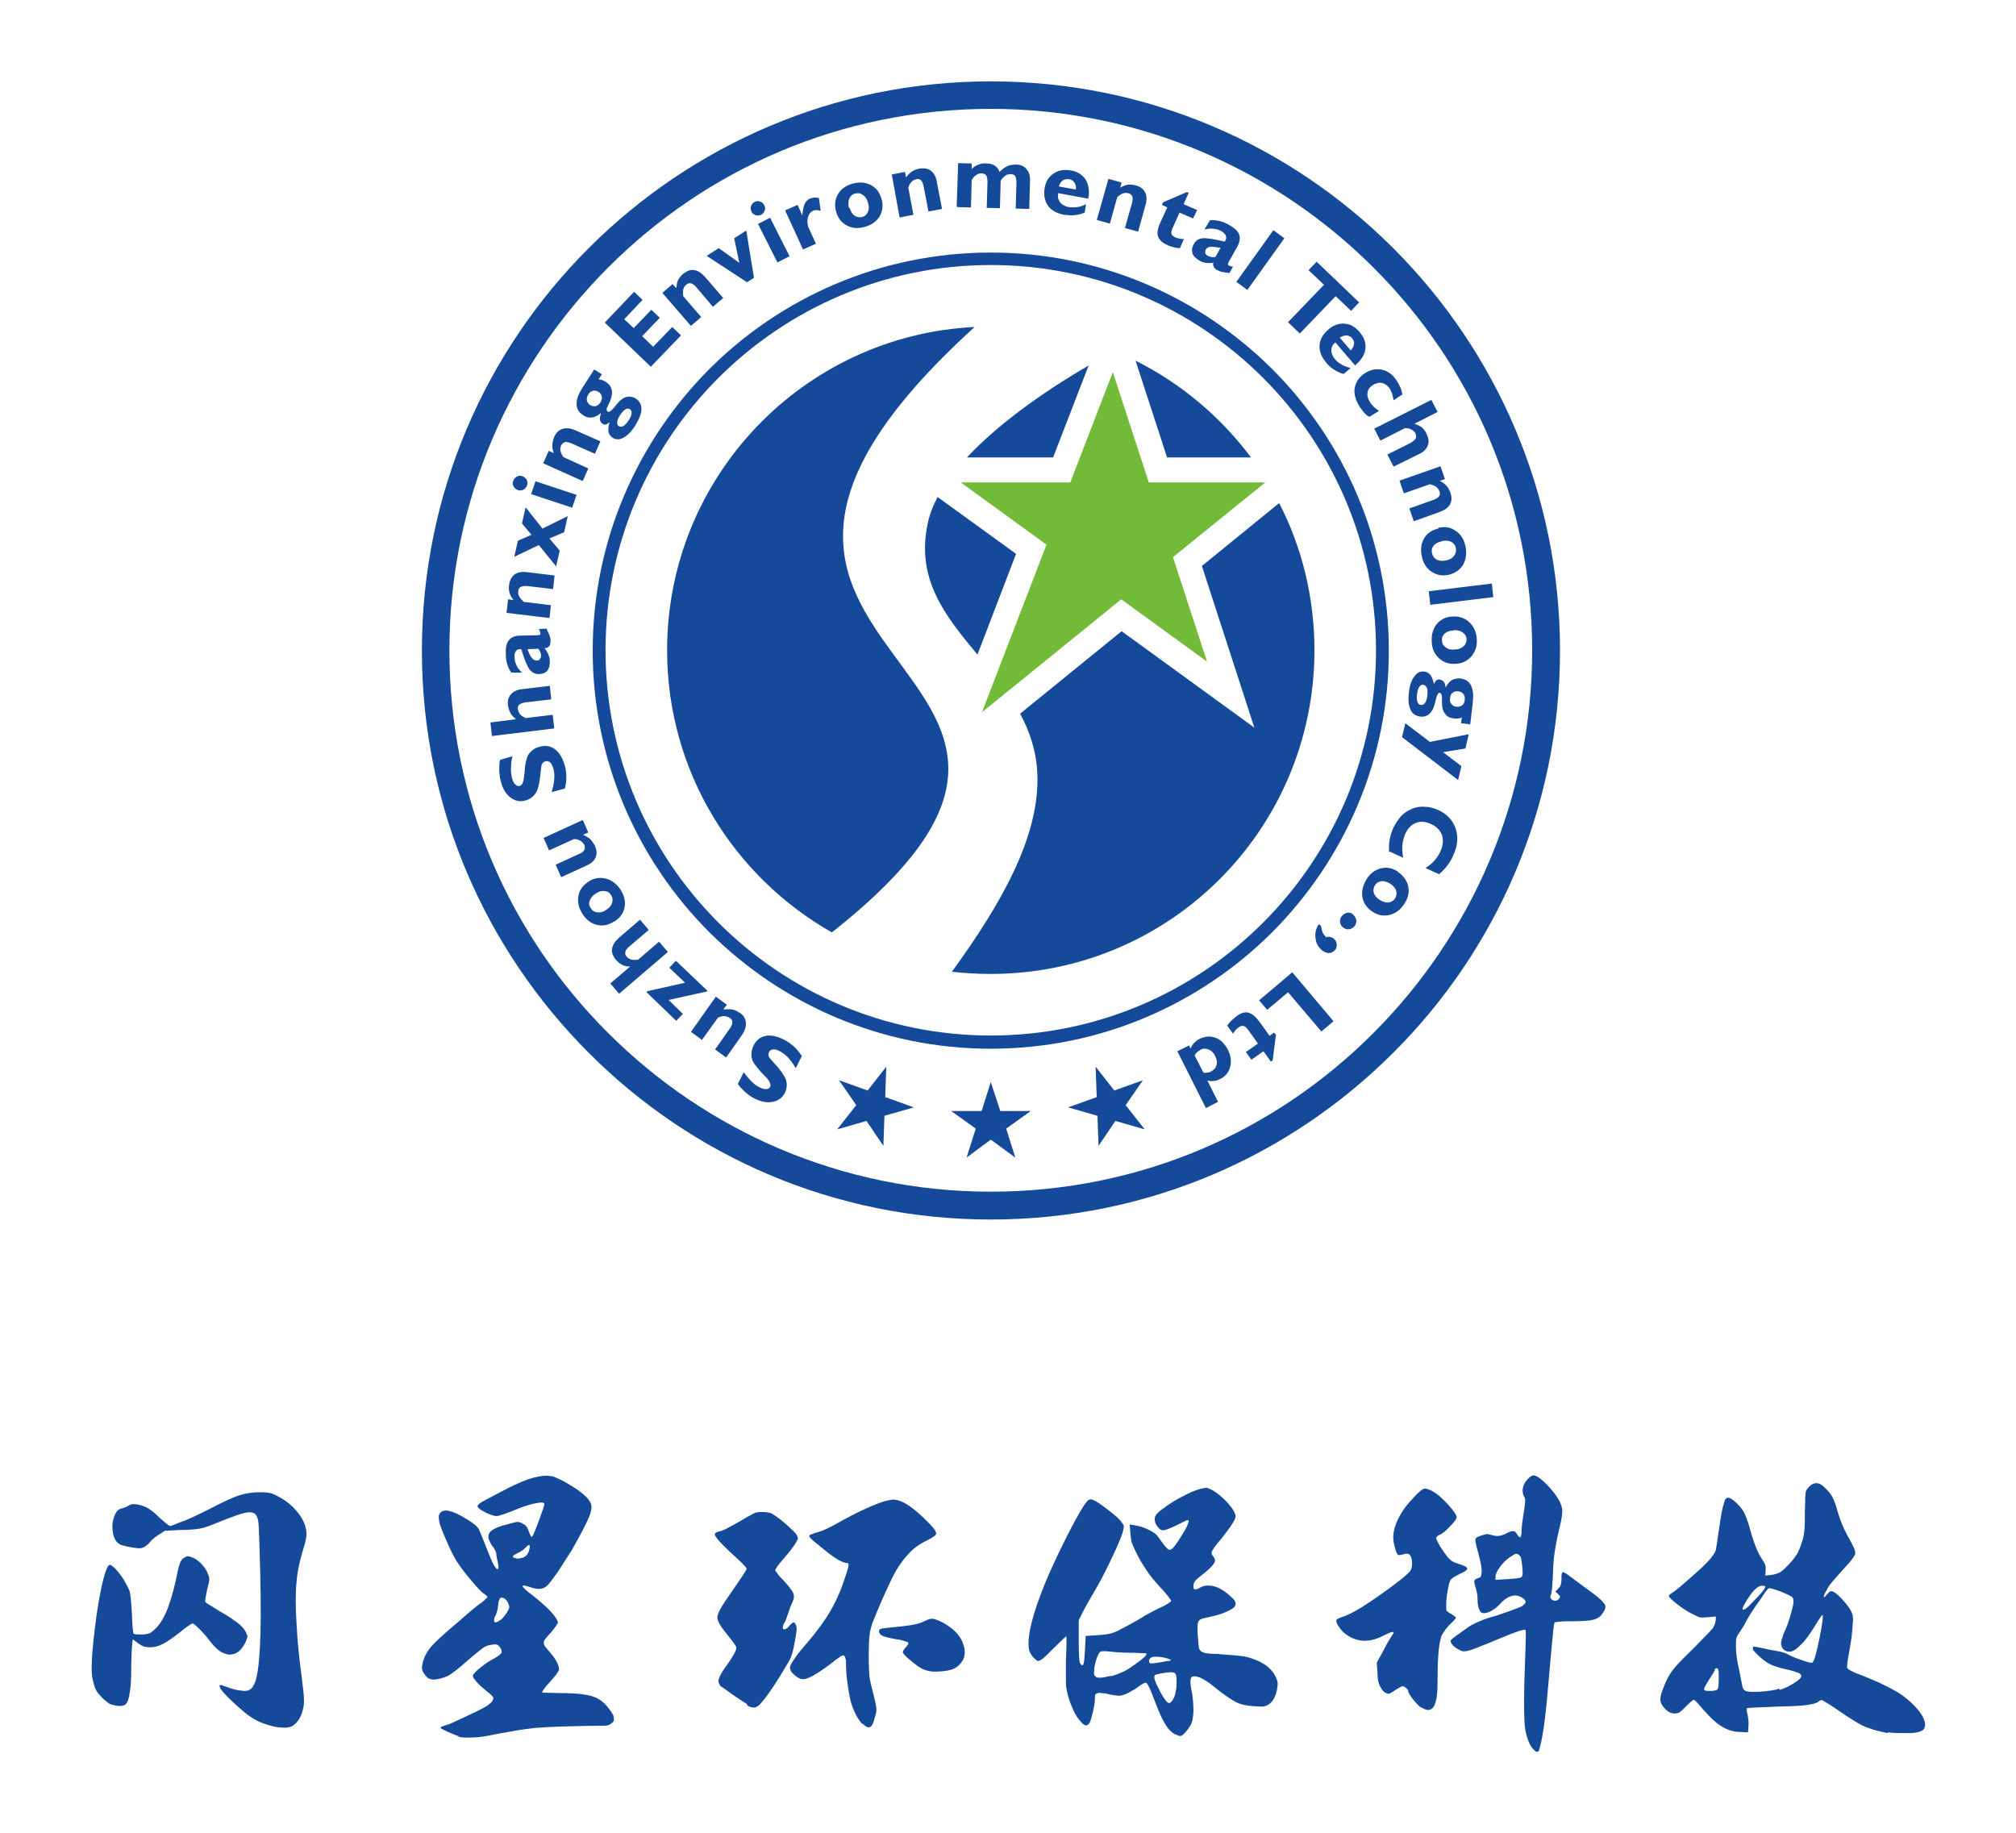 <?xml version="1.0" encoding="UTF-8"?>
<!DOCTYPE svg PUBLIC "-//W3C//DTD SVG 1.1//EN" "http://www.w3.org/Graphics/SVG/1.1/DTD/svg11.dtd">
<!-- Creator: CorelDRAW 2017 -->
<svg xmlns="http://www.w3.org/2000/svg" xml:space="preserve" width="55mm" height="50mm" version="1.1" style="shape-rendering:geometricPrecision; text-rendering:geometricPrecision; image-rendering:optimizeQuality; fill-rule:evenodd; clip-rule:evenodd"
viewBox="0 0 5500 5000"
 xmlns:xlink="http://www.w3.org/1999/xlink">
 <defs>
  <style type="text/css">
   <![CDATA[
    .fil3 {fill:#72BB38}
    .fil2 {fill:#15499A}
    .fil1 {fill:#15499A;fill-rule:nonzero}
    .fil0 {fill:#15499A;fill-rule:nonzero}
   ]]>
  </style>
 </defs>
 <g id="图层_x0020_1">
  <g id="_2128428941120">
   <g>
    <path class="fil0" d="M735 4707c-13,-4 -25,-8 -36,-14 -12,-6 -26,-16 -44,-32 -16,-14 -30,-27 -42,-40 -12,-13 -16,-21 -13,-24 1,-1 8,1 21,6 13,5 25,8 36,9 11,2 19,1 24,-2 2,-1 4,-3 7,-6 2,-3 4,-7 6,-10 15,-33 20,-133 16,-300 -2,-84 -4,-131 -5,-141 -2,-15 -7,-24 -15,-26 -8,-3 -22,-1 -42,6 -17,6 -35,13 -55,21 -20,8 -35,14 -47,16 -11,2 -30,4 -56,4l-40 2 -17 11c-11,7 -19,14 -24,20 -2,3 -4,5 -8,8 -3,3 -6,5 -9,6 -4,2 -8,3 -12,3 -4,0 -11,-1 -23,-3 -17,-3 -28,-6 -32,-9 -9,-6 -15,-17 -17,-32 -3,-16 -1,-31 4,-44 3,-7 6,-13 10,-16 5,-5 14,-5 22,-9 12,-6 12,-9 28,-7 9,1 18,4 27,8 4,2 9,5 17,11 7,6 14,12 21,19 9,8 16,14 20,17 4,3 7,4 9,4l28 -11c16,-5 43,-18 81,-37 36,-19 63,-31 79,-36 16,-5 34,-8 54,-8 14,0 24,1 28,2 5,1 13,4 24,10 22,12 39,26 53,44 14,18 22,36 23,54 1,9 -2,25 -9,46 -9,31 -16,60 -18,89 -3,29 -3,67 0,113 2,41 6,87 13,137 4,34 7,56 7,66 1,11 0,20 -2,29 -2,11 -6,20 -11,29 -6,9 -12,15 -19,19 -6,3 -14,5 -26,4 -11,0 -23,-2 -35,-6zm-430 -56c-3,-1 -7,-3 -12,-7 -5,-4 -10,-8 -15,-13 -6,-6 -11,-12 -14,-17 -3,-5 -6,-11 -8,-20 -4,-13 -6,-26 -6,-41 0,-14 1,-37 4,-68 6,-59 13,-109 22,-151 9,-42 17,-64 23,-65 3,-1 9,4 17,12 8,9 16,19 23,31 7,12 12,22 15,30 2,8 4,28 6,62 1,34 3,52 5,53 2,2 9,2 22,2 7,0 13,-1 17,-2 4,-1 8,-3 11,-6 15,-11 27,-28 37,-50 10,-22 19,-52 28,-91 4,-18 6,-31 8,-36 2,-8 4,-13 6,-16 2,-3 4,-6 8,-8 3,-2 6,-4 9,-4 2,-1 6,0 11,2 8,2 17,8 26,17 9,9 16,19 19,28 3,6 4,12 4,16 0,4 -2,13 -6,28 -4,19 -6,31 -5,33 1,1 4,4 11,8 7,4 15,9 24,15 16,9 31,18 43,27 12,8 20,15 24,20 3,3 6,8 9,13 2,4 3,7 4,9 0,2 0,6 -2,10 -2,7 -6,14 -12,23 -6,8 -13,14 -22,17 -5,1 -9,2 -13,2 -3,0 -7,-1 -13,-3 -8,-3 -15,-7 -20,-12 -6,-5 -13,-12 -21,-23 -9,-12 -18,-22 -28,-32 -10,-10 -16,-15 -19,-15 -1,0 -5,2 -12,7 -7,5 -14,10 -22,17 -19,15 -35,26 -47,32 -12,6 -24,9 -34,9 -7,0 -13,-1 -17,-2 -4,-1 -9,-4 -16,-9l-15 -11 -2 21c-1,14 -2,35 -2,64 0,23 -1,43 -4,60 -2,17 -6,27 -11,32 -3,3 -8,5 -15,5 -7,0 -15,-1 -23,-4zm948 86c-10,-3 -21,-8 -33,-13 -12,-6 -18,-9 -18,-10 0,-1 1,-3 4,-4 3,-1 6,-2 9,-3 6,-2 14,-4 23,-9 9,-4 31,-14 64,-30 16,-8 28,-14 34,-20 7,-5 10,-11 10,-16 0,-2 -2,-4 -6,-8 -4,-4 -8,-7 -13,-11 -10,-8 -19,-16 -26,-24 -7,-8 -11,-14 -11,-17 0,-3 5,-9 16,-19 11,-9 22,-17 32,-23 11,-6 18,-10 22,-13 4,-3 6,-5 8,-7 1,-2 1,-5 0,-9 -1,-2 -2,-4 -4,-7 -2,-3 -4,-5 -6,-6 -2,-2 -5,-2 -8,-2 -3,0 -8,1 -14,2 -7,1 -13,4 -20,9 -7,5 -19,15 -38,31 -12,11 -23,20 -33,28 -11,8 -17,13 -21,15 -8,4 -17,7 -26,9 -9,2 -17,3 -23,1 -6,-1 -12,-6 -17,-14 -4,-5 -6,-9 -6,-12 -1,-3 -1,-8 0,-13 3,-19 13,-38 29,-55 10,-11 31,-30 64,-58 32,-28 54,-47 66,-55 5,-4 10,-7 13,-11 4,-3 6,-6 6,-6 0,-1 -1,-2 -3,-4 -2,-2 -4,-4 -8,-6 -5,-3 -16,-15 -33,-35 -17,-20 -30,-37 -39,-51 -9,-14 -19,-34 -30,-60 -11,-26 -18,-43 -19,-52 -1,-6 -1,-11 -1,-14 1,-3 2,-5 4,-8 11,-12 34,-6 70,16 12,7 20,13 25,17 5,4 9,9 11,13 2,4 9,22 21,52 16,42 26,60 31,55 2,-2 1,-8 -1,-18 -2,-10 -4,-18 -4,-23 0,-2 -1,-5 -3,-9 -2,-4 -4,-8 -7,-11 -6,-8 -9,-16 -11,-21 -2,-9 1,-17 9,-23 8,-6 23,-12 44,-17 14,-4 23,-6 26,-6 3,0 8,1 13,4 5,3 9,5 11,8 2,3 5,8 7,15 4,11 7,15 9,13 2,-2 8,-16 18,-43 10,-27 15,-42 15,-45 0,-3 -2,-5 -7,-5 -7,0 -18,2 -33,6 -15,4 -30,10 -47,17 -9,4 -19,7 -27,10 -9,3 -14,4 -17,4 -3,0 -7,-1 -13,-3 -6,-2 -11,-4 -17,-7 -13,-7 -20,-12 -21,-16 -1,-4 5,-9 16,-15 41,-22 68,-36 83,-43 15,-7 29,-13 41,-17 18,-6 34,-9 47,-9 8,0 14,1 19,2 5,2 13,5 23,10 48,26 76,48 81,67 2,8 0,21 -8,38 -7,17 -22,45 -44,84 -12,19 -25,40 -39,61 -15,21 -25,35 -32,40 -9,8 -24,9 -43,2 -15,-5 -22,-6 -21,-2 1,3 10,12 28,25 29,23 49,42 59,56 6,8 9,14 9,17 0,2 -2,5 -6,11 -4,6 -9,12 -15,19l-2 2c-8,9 -13,15 -14,17 -2,4 -2,8 0,13 1,3 6,8 13,17l2 2c9,11 16,20 20,29 4,9 6,16 5,20 -1,2 -3,6 -8,13 -5,6 -11,13 -17,20 -7,7 -12,13 -16,19 -4,6 -6,9 -5,9 1,1 18,1 51,2 27,0 48,1 64,4 16,2 28,6 37,11 8,4 17,11 26,22 9,11 15,20 17,26 1,5 1,9 1,11 0,2 -2,4 -6,8 -4,3 -7,5 -11,6 -3,1 -10,1 -19,1 -28,0 -62,1 -101,2 -39,1 -65,3 -78,4 -16,2 -37,4 -62,9 -25,4 -45,8 -60,11 -15,3 -32,6 -50,6 -18,1 -32,0 -41,-3zm113 -318c3,-2 6,-5 9,-9 3,-4 6,-8 8,-11 3,-5 5,-9 6,-12 1,-3 0,-7 -2,-12 -2,-5 -5,-9 -9,-13 -4,-3 -8,-4 -12,-3 -3,1 -6,8 -7,20 -1,12 -4,22 -7,28 -3,5 -4,9 -4,13 0,4 1,6 4,6 2,0 7,-2 14,-7zm60 -169c3,-1 5,-3 8,-5 3,-2 5,-5 6,-7 3,-5 4,-10 5,-15 1,-5 0,-8 -2,-8 -2,0 -6,3 -10,8 -5,5 -12,10 -21,14 -14,7 -17,11 -8,13 5,2 8,2 11,2 2,0 6,-1 11,-3zm926 453c-14,-16 -24,-37 -31,-61 -3,-12 -6,-28 -9,-51 -3,-22 -4,-40 -4,-54 0,-4 0,-8 -1,-11 -1,-4 -2,-7 -3,-8 -1,-2 -3,-2 -5,-2 -2,1 -6,2 -10,6 -5,3 -13,9 -24,18 -36,27 -61,41 -74,41 -5,0 -11,-2 -18,-7 -7,-5 -12,-10 -15,-15 -2,-4 -3,-7 -3,-9 0,-3 2,-8 6,-15 3,-5 8,-12 15,-22 8,-10 16,-20 25,-30 26,-30 48,-60 65,-89 17,-29 31,-63 43,-101 4,-12 6,-19 6,-23 0,-4 -1,-6 -5,-6 -12,-1 -32,-12 -61,-36 -18,-15 -30,-24 -35,-29 -5,-5 -7,-8 -6,-10 1,-1 3,-3 8,-4 4,-2 10,-4 15,-5 14,-4 34,-13 58,-27 23,-13 46,-25 70,-36 24,-11 42,-18 56,-22 8,-2 15,-3 19,-4 4,0 9,0 16,2 19,5 43,22 72,50 12,12 20,20 25,26 4,6 7,11 7,15 0,2 -1,3 -4,6 -3,2 -6,4 -9,6 -11,6 -19,10 -23,12 -4,2 -10,6 -17,11 -8,5 -16,13 -24,22 -9,9 -16,19 -23,29 -13,18 -30,54 -53,107 -11,25 -17,42 -21,51 -4,12 -7,24 -8,36 -1,9 -2,27 -2,52 0,29 1,48 2,57 1,9 4,23 9,42 7,26 10,42 10,49 0,6 -2,14 -5,24 -3,11 -6,18 -9,21 -3,3 -6,4 -10,3 -4,-1 -9,-5 -14,-10zm-314 -54c-7,-4 -20,-13 -38,-25 -18,-13 -29,-21 -34,-24 -2,-2 -3,-4 -4,-7 -1,-2 -2,-4 -2,-6 0,-8 7,-23 22,-43 7,-9 13,-19 19,-29 6,-10 8,-17 8,-20 0,-3 -6,-12 -19,-28 -13,-16 -22,-28 -26,-35 -4,-7 -7,-14 -7,-19 0,-9 8,-26 25,-50 36,-52 55,-80 55,-83 0,-3 -10,-14 -30,-32 -20,-18 -35,-33 -45,-44 -8,-9 -12,-15 -12,-19 1,-3 6,-6 16,-8 3,-1 10,-3 20,-9 10,-5 21,-11 33,-18 15,-9 25,-15 30,-17 6,-4 11,-6 15,-7 4,-1 9,-1 17,-1 9,0 15,1 19,2 4,1 9,4 16,9 12,8 24,18 36,29 12,11 20,19 22,23 2,4 3,8 3,10 -1,2 -3,6 -7,13 -6,9 -16,23 -32,41 -16,18 -23,29 -23,32 0,1 2,4 7,10 4,6 10,12 16,18 6,7 12,13 17,20 5,7 8,11 9,14 2,4 2,8 2,11 0,3 -2,8 -4,14 -5,10 -9,21 -13,34 -4,12 -7,20 -9,22 -2,2 -3,6 -4,11 -1,5 0,7 4,7 3,0 8,-3 13,-9 6,-7 10,-10 12,-10 2,0 4,2 6,6 2,4 3,10 2,19 -1,9 -4,24 -8,45 -3,13 -6,23 -10,31 -4,8 -14,24 -29,49 -22,35 -38,57 -47,67 -7,9 -14,14 -19,15 -5,1 -12,0 -21,-5zm488 -92c-8,-3 -16,-7 -24,-13 -8,-6 -17,-13 -26,-21 -9,-8 -13,-14 -13,-16 0,-3 3,-7 8,-13 3,-3 5,-5 6,-8 1,-3 2,-4 1,-5 -1,-1 -4,-2 -10,-4 -6,-2 -14,-4 -23,-5 -9,-2 -17,-3 -24,-5 -8,-2 -13,-4 -15,-5 -5,-3 -7,-7 -8,-11 0,-4 2,-7 7,-8 5,-1 23,-3 54,-6 18,-2 31,-4 39,-6 8,-2 16,-4 21,-7 10,-5 18,-8 23,-8 7,0 17,4 31,11 14,8 25,16 33,24 17,17 26,37 26,58 0,9 -3,18 -9,26 -6,8 -13,14 -22,18 -9,4 -22,6 -38,7 -17,1 -29,0 -37,-4z"/>
    <path class="fil0" d="M3209 4733c-11,-5 -19,-13 -26,-23 -7,-10 -15,-25 -23,-45l-20 -51c-2,-5 -4,-10 -7,-15 -2,-4 -4,-7 -6,-8 -1,-1 -4,0 -8,2 -4,2 -7,4 -11,7 -9,7 -20,13 -31,19 -8,4 -16,6 -22,7 -6,0 -18,-1 -34,-5 -5,-1 -10,-2 -15,-2 -5,-1 -9,-1 -11,0 -4,1 -6,3 -7,4 -1,2 -1,6 -1,14 0,8 -2,19 -5,32 -3,13 -6,23 -9,30 -2,3 -3,5 -5,6 -2,2 -4,2 -5,2 -4,0 -10,-4 -16,-12 -7,-8 -13,-17 -18,-28 -6,-13 -12,-28 -16,-44 -3,-12 -5,-22 -5,-32 0,-9 0,-29 0,-60 2,-45 2,-67 1,-67 -1,0 -13,11 -36,34 -14,14 -23,23 -28,27 -7,5 -12,7 -15,6 -3,-2 -8,-6 -14,-13 -4,-6 -7,-11 -8,-15 -1,-4 -2,-11 -2,-22 1,-41 20,-105 58,-192 24,-53 46,-98 66,-135 20,-37 33,-58 40,-62 4,-2 8,-2 12,0 8,3 22,12 42,28 20,15 32,26 36,33 4,5 6,8 6,11 0,2 -1,8 -3,16 -4,13 -14,38 -32,75 -18,38 -33,66 -45,86 -14,24 -25,43 -32,57l-11 22 0 55c0,37 1,58 4,63 4,6 7,7 9,1 2,-6 3,-19 4,-39l2 -37 31 -2c15,-1 26,-2 34,-4 9,-2 20,-6 32,-13 10,-5 27,-14 51,-28 14,-9 32,-19 53,-29 9,-4 17,-8 23,-12 6,-4 9,-6 9,-8 0,-1 -3,-5 -8,-12 -6,-7 -12,-15 -20,-23 -16,-17 -29,-33 -39,-48 -10,-15 -20,-31 -29,-50 -5,-11 -9,-19 -11,-25 -2,-6 -3,-14 -4,-25l-2 -25 14 2c4,1 10,2 17,4 7,2 14,5 20,8 10,5 17,9 21,13 4,4 9,11 16,21 4,6 8,11 12,15 4,4 6,6 8,6 4,0 7,-2 11,-6 4,-4 8,-10 14,-19 24,-37 33,-56 25,-56 -2,0 -10,4 -26,12 -16,8 -28,13 -36,15 -5,1 -8,1 -10,0 -2,-1 -5,-3 -8,-7 -5,-5 -8,-11 -9,-16 -1,-6 -1,-10 1,-15 3,-6 11,-14 26,-24 15,-11 31,-21 49,-30 19,-10 35,-17 47,-20 8,-2 14,-3 17,-3 3,0 8,2 14,5 8,4 17,10 28,20 11,9 19,19 27,29 7,10 11,18 11,24 0,8 -13,28 -40,62 -6,7 -12,14 -17,21 -5,7 -7,11 -8,13 -1,5 0,9 4,13 3,4 5,8 5,12 0,3 -4,9 -11,17 -8,8 -16,15 -24,21 -8,6 -14,11 -18,15 -4,5 -6,10 -6,15 0,4 0,6 1,8 1,2 2,2 4,2 4,0 9,-2 15,-6 14,-7 31,-6 51,3 9,5 18,11 27,19 9,8 15,14 16,18 2,4 1,8 -1,12 -2,4 -10,9 -23,15 -13,6 -27,10 -41,13l-9 2c-11,2 -18,4 -21,6 -4,2 -6,6 -7,10 -1,3 -1,11 -1,22l1 13c1,17 2,28 3,33 2,7 7,11 15,13 5,2 18,3 39,3l4 1c32,2 54,4 67,6 43,10 70,28 83,53 3,6 5,11 6,15 1,4 1,9 0,15 -1,11 -4,20 -8,29 -4,9 -10,15 -16,19 -4,3 -8,4 -12,5 -4,1 -11,1 -23,0 -16,-1 -30,-3 -40,-6 -8,-2 -20,-8 -36,-19 -16,-11 -29,-21 -41,-31 -7,-6 -16,-12 -26,-18 -11,-6 -19,-8 -25,-8 -6,0 -9,3 -10,9 -1,6 0,18 4,36 3,18 4,35 4,51 -1,17 -3,29 -7,36 -4,7 -9,14 -15,21 -6,7 -11,10 -14,10 -3,0 -8,-2 -14,-5zm-3 -112c3,-10 4,-21 4,-33 0,-12 -1,-19 -3,-22 -2,-2 -6,-4 -12,-4 -6,0 -14,1 -26,3 -9,2 -14,3 -17,4 -2,1 -3,4 -3,7 0,5 4,15 12,31 8,16 15,27 20,33 4,4 6,6 8,6 2,1 3,-1 6,-3 2,-1 3,-4 6,-8 2,-4 4,-9 6,-15zm-176 -48c5,-1 12,-3 19,-6 8,-3 14,-6 19,-8 11,-6 23,-14 36,-24 13,-9 20,-16 23,-20 1,-2 1,-3 0,-4 -1,-1 -4,-1 -9,-1l-24 -1c-25,0 -46,-1 -62,-3 -17,-2 -27,-2 -30,0 -3,2 -7,9 -11,21 -4,12 -6,23 -6,32 -1,7 0,12 3,14 2,3 7,4 13,4 6,0 16,-2 29,-5zm141 -39c9,-2 16,-3 19,-3 3,-1 4,-1 4,-2 0,-1 -2,-2 -5,-3 -7,-3 -17,-5 -28,-6 -11,-1 -19,0 -22,3 -3,3 -5,6 -4,9 0,4 2,6 6,6 3,0 14,-1 31,-4zm1012 238c-5,-5 -9,-12 -13,-22 -4,-10 -7,-21 -9,-33 -2,-12 -3,-36 -3,-72 0,-36 1,-78 3,-125 2,-48 2,-72 1,-73 -3,-4 -31,6 -85,29 -36,15 -59,24 -70,27 -7,2 -13,2 -16,2 -3,-1 -8,-3 -15,-7 -7,-4 -12,-8 -15,-13 -3,-4 -4,-8 -3,-10 1,-2 4,-4 10,-9l39 -28c7,-5 16,-9 27,-14 11,-5 28,-11 50,-17 39,-13 62,-22 68,-25 3,-2 5,-4 7,-6 2,-2 3,-4 3,-6 0,-3 -2,-6 -7,-10 -5,-3 -10,-6 -17,-7 -6,-1 -14,0 -22,4 -8,4 -16,10 -24,19 -7,8 -15,14 -24,19 -8,4 -15,6 -21,6 -3,-1 -6,-2 -7,-3 -2,-2 -3,-4 -5,-9 -3,-7 -4,-16 -4,-27 0,-11 -2,-20 -5,-30 -3,-9 -4,-15 -4,-19 1,-3 4,-6 9,-7 5,-2 8,-3 9,-5 1,-2 2,-6 2,-13 1,-9 -2,-25 -8,-47 -6,-22 -9,-35 -9,-39 0,-3 1,-6 3,-7 2,-2 6,-3 13,-6 7,-2 12,-3 15,-4 3,0 8,1 15,3 7,2 13,3 19,2 6,-1 13,-3 22,-8 7,-4 13,-5 17,-5 4,1 7,3 10,9 2,3 3,5 5,6 2,2 3,2 4,2 1,-1 1,-2 2,-6 1,-3 1,-7 1,-11 0,-9 2,-26 6,-51 3,-17 4,-28 4,-32 0,-5 -1,-9 -4,-13 -3,-7 -4,-14 -2,-23 2,-8 6,-15 12,-22 3,-3 6,-6 9,-8 3,-2 6,-3 8,-3 7,0 19,8 35,24 16,16 27,31 35,45 6,12 9,22 8,31 0,9 -3,26 -9,50 -5,21 -9,42 -12,62 -3,20 -4,44 -5,71 -1,10 -1,19 -2,28 -1,9 -2,14 -3,15 -2,4 -2,8 1,11 3,3 6,5 11,5 4,0 8,-2 11,-6 2,-3 2,-5 2,-6 -1,-1 -2,-3 -5,-6 -5,-4 -7,-6 -7,-7 0,-1 3,-4 8,-9 3,-3 5,-6 6,-9 1,-3 2,-9 2,-16 0,-8 0,-13 1,-15 1,-3 2,-4 3,-4 3,0 11,5 24,15 13,10 28,21 46,34 31,22 46,37 46,45 0,5 -2,10 -7,17 -4,7 -9,11 -14,14 -7,4 -16,6 -25,7 -9,1 -25,2 -47,2 -12,0 -23,0 -31,1 -9,1 -14,1 -15,3 -1,1 -3,14 -5,37 -2,23 -8,82 -16,177 -6,63 -13,107 -21,133 -1,4 -3,5 -6,5 -3,0 -6,-3 -10,-7zm-306 -113c-6,-5 -14,-13 -22,-23 -8,-11 -13,-18 -13,-22 0,-3 -2,-6 -6,-9 -4,-3 -7,-5 -9,-5 -3,0 -10,4 -21,11 -7,5 -12,8 -15,9 -3,1 -6,1 -9,-1 -6,-2 -11,-7 -16,-17 -3,-5 -5,-11 -6,-16 -1,-6 -2,-13 -2,-23l-2 -27 16 -29c10,-20 18,-34 23,-41 5,-8 8,-12 7,-13 -1,-1 -3,-1 -8,0 -4,2 -9,4 -15,7 -14,7 -26,12 -36,14 -14,3 -28,3 -42,-1 -14,-4 -26,-11 -37,-21 -6,-6 -10,-12 -14,-18 -3,-6 -5,-11 -4,-14 0,-1 1,-2 4,-4 3,-1 6,-3 10,-4 15,-5 34,-14 56,-28 22,-14 52,-34 89,-62 26,-19 41,-33 44,-39 3,-7 4,-14 3,-24 -1,-9 -3,-15 -7,-18 -3,-3 -8,-3 -15,-1 -7,2 -11,3 -15,2 -3,-1 -6,-7 -9,-18 -3,-11 -5,-21 -5,-30 0,-19 7,-41 22,-66 8,-14 20,-28 35,-44 15,-16 24,-23 29,-23 5,0 11,2 19,6 8,4 18,11 28,21 11,10 20,20 28,30 8,10 12,17 12,21 0,4 -6,13 -18,25 -12,13 -21,20 -28,23 -3,1 -5,2 -7,4 -2,2 -3,3 -3,5 0,3 4,10 11,23 8,12 15,22 21,30 4,4 8,8 12,10 4,3 11,5 19,8 14,4 21,8 22,12 0,4 -7,9 -21,15 -6,3 -11,6 -16,9 -5,3 -8,6 -9,8 -3,5 -6,18 -9,37 -3,19 -3,35 -2,45 0,1 1,3 4,4 2,2 5,4 9,6 3,2 6,4 9,6 2,2 4,3 4,4 0,2 -5,8 -16,18 -4,4 -8,9 -13,15 -4,6 -7,11 -9,14 -8,17 -12,57 -12,118 0,29 -1,49 -4,60 -4,18 -11,27 -22,27 -2,0 -5,-1 -9,-2 -4,-2 -7,-4 -11,-6zm273 -356c2,-1 3,-4 4,-8 0,-4 0,-11 -1,-21 -1,-10 -2,-17 -3,-22 -1,-4 -3,-8 -5,-9 -3,-3 -6,-4 -9,-4 -3,0 -9,4 -18,10 -9,6 -18,15 -26,26 -8,11 -12,20 -12,26l0 9 33 -2c9,-1 17,-1 24,-2 7,-1 12,-2 13,-3zm999 425c-10,-2 -22,-5 -37,-9 -15,-5 -26,-9 -34,-13 -11,-6 -31,-18 -60,-38 -12,-8 -23,-16 -32,-21 -9,-6 -15,-9 -16,-9 -3,0 -7,2 -10,5 -6,4 -18,7 -35,9 -17,2 -44,3 -81,4 -51,2 -77,3 -78,4 -1,1 -1,8 2,19 2,12 3,23 2,32l-1 15 -21 -1c-17,0 -34,-5 -49,-14 -16,-9 -34,-26 -55,-50 -13,-16 -21,-24 -23,-24 -2,0 -9,6 -20,17 -11,11 -18,18 -23,19 -6,2 -13,2 -19,0 -7,-2 -13,-7 -19,-14 -6,-7 -10,-14 -10,-20 -1,-7 1,-16 6,-29 8,-23 18,-42 30,-57 6,-8 25,-28 56,-58 13,-13 24,-25 35,-36 11,-11 17,-18 18,-21 2,-3 3,-6 4,-10 1,-4 2,-7 2,-9l0 -9 -22 2c-11,1 -18,1 -22,0 -4,-1 -12,-5 -24,-11 -12,-6 -25,-15 -39,-26 -14,-11 -21,-18 -21,-21 0,-2 4,-6 11,-10 8,-5 26,-20 55,-46 21,-18 35,-32 45,-43 9,-11 15,-19 17,-26 1,-4 4,-24 9,-59 5,-35 9,-58 13,-68 2,-7 3,-11 5,-13 2,-2 4,-3 6,-3 6,0 14,5 24,15 11,10 18,20 22,29 5,11 11,28 17,51 10,35 21,60 33,77 3,4 4,7 6,11 1,3 1,8 1,14l-1 15 13 -1c9,-1 17,-3 24,-6 7,-3 16,-11 26,-22 11,-11 18,-21 24,-30 5,-9 10,-22 15,-38 3,-10 4,-20 5,-30 1,-10 1,-26 1,-49 1,-19 1,-32 1,-38 1,-8 1,-13 2,-16 1,-3 3,-6 6,-9 5,-6 10,-10 14,-11 4,-2 9,-2 14,-1 6,1 13,7 22,16 9,9 15,18 19,27 5,11 9,24 14,42 5,17 13,36 23,55 11,19 17,32 20,38 2,6 3,11 2,16 -1,2 -4,7 -10,15 -6,8 -14,16 -22,25 -8,9 -16,18 -24,27 -8,9 -13,16 -16,20 -5,8 -8,15 -11,20 -2,6 -3,9 -2,9 1,1 4,-2 9,-8 2,-2 4,-4 6,-6 2,-2 4,-2 6,-2 5,0 13,6 26,19 12,13 21,24 26,33 4,8 6,14 6,19 1,4 0,13 -1,26 -1,19 -4,42 -9,68 -5,27 -7,41 -5,45 1,2 4,4 8,6 4,2 9,5 14,7 23,8 45,18 66,27 21,10 38,19 50,26 23,15 41,31 55,48 14,17 20,32 19,43 -1,4 -2,7 -3,9 -2,2 -4,4 -9,6 -4,2 -9,3 -16,4 -6,1 -16,1 -30,1 -24,0 -38,-1 -43,-2zm-293 -118c13,-4 25,-10 38,-18 13,-8 19,-14 20,-18 1,-4 -2,-8 -7,-10 -5,-2 -16,-6 -34,-10 -18,-4 -31,-8 -40,-12 -9,-4 -20,-11 -32,-22 -12,-11 -19,-18 -19,-22 0,-4 1,-6 2,-6 2,0 9,1 23,4 13,3 27,6 40,8 6,1 12,2 18,4 6,2 11,4 14,6 9,5 21,10 37,15 16,6 25,8 28,7 5,-2 11,-24 20,-67 9,-45 11,-66 7,-63 -2,2 -9,12 -21,32 -5,8 -11,17 -18,27 -7,9 -13,17 -19,22 -8,8 -14,13 -18,15 -4,2 -8,4 -12,4 -7,0 -13,-2 -17,-6 -4,-4 -7,-10 -7,-17 0,-3 1,-7 3,-14 2,-7 4,-13 7,-19 6,-12 11,-27 16,-44 5,-17 8,-30 8,-38 0,-4 -1,-7 -2,-9 -1,-2 -4,-4 -8,-6 -12,-6 -24,-11 -36,-15 -12,-4 -19,-6 -21,-5 -3,1 -7,6 -13,15 -6,9 -13,20 -23,33 -9,13 -17,26 -24,38 -6,12 -13,24 -20,34 -5,7 -8,12 -9,17 -1,4 -1,12 -1,23 0,17 3,38 9,64l9 46c1,2 2,3 3,6 2,2 3,3 6,4 5,3 19,3 41,2 22,-2 39,-4 50,-8zm-171 -1c3,-2 4,-12 4,-31 0,-11 0,-18 -1,-22 -1,-3 -2,-5 -4,-5 -3,0 -5,1 -5,3 0,2 -5,11 -15,26 -10,16 -15,25 -15,28 0,2 1,3 4,4 2,1 7,1 13,1 4,0 8,0 12,-1 4,-1 6,-2 8,-3zm100 -242c21,-21 31,-33 31,-39 0,-1 -3,-2 -9,-2 -6,0 -13,4 -21,12 -5,5 -12,14 -20,27 -8,13 -12,21 -12,24 0,3 3,3 8,0 5,-3 13,-11 23,-22z"/>
   </g>
   <g>
    <g>
     <g>
      <path class="fil1" d="M2703 689c300,0 571,122 768,318 196,196 318,468 318,768 0,300 -122,571 -318,768 -196,196 -468,318 -768,318 -300,0 -571,-122 -768,-318 -196,-196 -318,-468 -318,-768 0,-300 122,-571 318,-768 196,-196 468,-318 768,-318zm743 342c-190,-190 -453,-308 -743,-308 -290,0 -553,118 -743,308 -190,190 -308,453 -308,743 0,290 118,553 308,743 190,190 453,308 743,308 290,0 553,-118 743,-308 190,-190 308,-453 308,-743 0,-290 -118,-553 -308,-743z"/>
      <path class="fil1" d="M2703 222c429,0 817,174 1098,455 281,281 455,669 455,1098 0,429 -174,817 -455,1097 -281,281 -669,455 -1098,455 -429,0 -817,-174 -1097,-455 -281,-281 -455,-669 -455,-1097 0,-429 174,-817 455,-1098 281,-281 669,-455 1097,-455zm1044 508c-267,-267 -637,-433 -1044,-433 -408,0 -777,165 -1044,433 -267,267 -433,637 -433,1044 0,408 165,777 433,1044 267,267 637,433 1044,433 408,0 777,-165 1044,-433 267,-267 433,-637 433,-1044 0,-408 -165,-777 -433,-1044z"/>
      <g>
       <path class="fil1" d="M2188 2880l-17 34c-8,-13 -15,-23 -22,-30 -7,-7 -14,-12 -21,-16 -8,-4 -14,-6 -19,-5 -5,0 -9,3 -11,7 -2,4 -2,7 -1,11 1,4 6,9 13,17 18,19 29,35 34,47 4,12 3,25 -3,37 -7,13 -18,21 -33,24 -15,3 -31,0 -49,-9 -9,-4 -17,-10 -25,-17 -8,-7 -15,-14 -21,-23l16 -32c8,11 15,19 22,26 7,7 14,12 21,15 7,4 14,6 19,5 5,0 8,-2 10,-6 2,-3 1,-7 -1,-12 -2,-5 -6,-10 -12,-16 -1,-1 -3,-3 -6,-6 -12,-13 -20,-23 -25,-30 -5,-8 -7,-15 -7,-24 0,-8 2,-17 6,-25 7,-14 18,-23 33,-26 15,-3 32,1 51,11 10,5 18,11 26,18 8,7 14,15 20,24zm-212 -126c8,-1 16,-1 22,0 7,1 13,5 20,9 11,7 16,16 17,27 1,10 -3,22 -11,34l-43 61 -30 -22 40 -57c5,-7 7,-13 7,-17 0,-5 -2,-9 -7,-12 -4,-3 -9,-4 -14,-5 -5,0 -11,1 -18,4l-44 61 -30 -22 68 -96 30 22 -9 12zm-46 -51l-2 2 -104 23 39 38 -18 19 -81 -78 2 -3 103 -23 -43 -41 18 -19 85 81zm-109 -105l-132 113 -24 -28 54 -46c-8,0 -16,-2 -22,-5 -6,-3 -12,-8 -17,-14 -8,-10 -12,-20 -10,-30 1,-10 8,-20 19,-30l57 -49 24 28 -53 45c-6,5 -10,10 -11,15 -1,5 0,9 4,13 3,4 8,7 13,8 5,1 11,1 18,0l57 -49 24 28zm-167 -116c8,-5 14,-12 16,-19 2,-7 2,-14 -3,-21 -4,-7 -10,-11 -18,-11 -8,-1 -16,1 -24,7 -8,5 -14,12 -16,19 -3,7 -2,14 3,21 4,7 10,10 18,11 8,1 16,-1 24,-7zm21 32c-15,10 -31,13 -47,9 -16,-4 -29,-14 -39,-30 -10,-16 -14,-32 -11,-49 3,-16 12,-29 28,-39 15,-10 31,-12 47,-8 16,4 29,14 40,30 10,16 14,32 11,48 -3,16 -12,29 -28,39zm-84 -236c8,3 14,7 19,11 5,5 9,11 13,18 5,12 6,22 2,32 -4,10 -13,17 -26,23l-68 31 -15 -34 63 -29c8,-3 13,-7 15,-11 2,-4 2,-9 0,-14 -2,-5 -6,-8 -10,-11 -5,-3 -11,-5 -18,-5l-68 31 -15 -34 107 -49 15 34 -13 6zm-49 -127l-37 10c4,-15 7,-27 7,-36 1,-10 0,-18 -2,-27 -2,-8 -5,-14 -9,-18 -4,-3 -8,-5 -13,-3 -4,1 -7,3 -9,7 -2,3 -3,10 -4,21 -2,26 -6,45 -12,56 -6,11 -16,19 -30,23 -14,4 -28,1 -40,-8 -12,-9 -21,-23 -26,-42 -3,-9 -4,-19 -5,-30 0,-10 0,-21 2,-31l34 -10c-3,13 -4,24 -4,34 0,10 1,18 3,26 2,8 5,14 9,17 4,4 7,5 12,4 4,-1 6,-4 8,-8 2,-5 3,-11 4,-19 0,-2 0,-4 1,-8 1,-18 3,-30 6,-39 2,-9 7,-16 13,-21 6,-6 14,-10 23,-12 15,-4 29,-2 41,7 12,9 21,24 27,45 3,10 4,21 4,31 0,10 -1,21 -4,31zm-28 -164l-172 21 -4 -37 70 -9c-7,-5 -12,-11 -15,-16 -3,-6 -6,-13 -7,-21 -2,-13 1,-23 8,-31 7,-8 18,-13 32,-14l74 -9 4 37 -69 8c-8,1 -14,3 -18,6 -4,3 -5,8 -4,13 1,5 3,10 6,14 4,4 9,7 15,10l74 -9 4 37zm-46 -217l-29 1c5,13 9,21 13,25 3,4 8,6 12,6 4,0 7,-1 9,-4 2,-2 3,-6 3,-10 0,-3 -1,-6 -2,-9 -1,-3 -3,-6 -6,-10zm17 -2c5,5 8,11 11,17 2,6 4,12 4,19 0,11 -2,20 -7,26 -5,6 -13,9 -24,9 -9,0 -17,-4 -24,-12 -6,-8 -14,-27 -23,-56 0,0 -1,0 -1,0 -1,0 -1,0 -2,0 -6,0 -10,2 -12,6 -3,4 -4,10 -3,18 0,7 2,13 5,20 3,7 8,13 15,20l-29 0c-5,-7 -9,-15 -11,-23 -3,-8 -4,-18 -4,-29 -1,-17 2,-29 9,-37 6,-8 17,-12 31,-12l47 -1c3,0 5,-1 6,-1 1,-1 2,-2 1,-4 0,-2 0,-3 -1,-5 0,-2 -1,-4 -3,-7l21 -1c3,7 6,13 8,18 2,5 3,10 3,15 0,6 -1,11 -3,14 -2,3 -5,5 -10,6zm14 -82l-117 -14 4 -37 15 2c-5,-6 -9,-13 -11,-20 -2,-7 -2,-14 -1,-22 2,-13 7,-22 15,-28 9,-6 20,-8 35,-6l74 9 -4 37 -69 -8c-8,-1 -15,0 -19,2 -4,2 -7,6 -7,12 -1,5 0,10 3,15 3,5 7,9 12,14l74 9 -4 37zm19 -140l-48 -59 -67 32 10 -44 37 -16 -26 -31 10 -44 46 58 69 -34 -10 44 -40 17 28 33 -10 44zm43 -161l-112 -37 12 -35 112 37 -12 35zm-148 -48c-5,-2 -9,-5 -12,-10 -2,-5 -3,-10 -1,-15 2,-5 5,-9 10,-12 5,-2 10,-3 15,-1 5,2 9,5 12,10 2,5 3,10 1,15 -2,5 -5,9 -10,12 -5,2 -10,3 -15,1zm176 -25l-107 -48 15 -34 14 6c-3,-8 -5,-15 -4,-22 0,-7 2,-14 5,-22 5,-12 13,-19 23,-22 10,-3 22,-2 35,4l68 30 -15 34 -63 -28c-8,-3 -14,-5 -18,-4 -5,1 -8,4 -11,9 -2,5 -3,10 -2,15 1,5 4,11 8,17l68 31 -15 34zm99 -150c4,3 8,3 13,0 5,-3 9,-8 14,-15 5,-8 8,-14 8,-19 1,-5 -1,-9 -5,-12 -4,-2 -8,-2 -12,1 -5,3 -9,8 -14,15 -5,8 -8,14 -8,19 -1,5 1,9 4,12zm-83 -86c-3,5 -5,11 -4,16 1,5 4,10 9,13 5,3 10,4 15,3 5,-1 10,-5 13,-10 3,-5 5,-11 4,-16 -1,-5 -4,-10 -9,-13 -5,-3 -10,-4 -15,-3 -5,1 -10,5 -13,10zm34 51c-8,7 -16,11 -25,12 -8,1 -16,-1 -24,-7 -11,-7 -17,-17 -17,-30 0,-13 5,-27 16,-44l32 -50 21 13 -9 14c4,0 7,1 10,2 3,1 7,3 10,5 9,6 14,13 16,22 2,9 0,19 -5,31 -1,3 -3,6 -5,11 -5,9 -5,14 -1,17 4,2 10,-2 18,-12 3,-4 6,-7 8,-10 8,-10 17,-16 25,-18 8,-2 17,-1 25,4 11,7 16,17 16,29 0,12 -6,27 -17,45 -10,16 -21,27 -32,33 -11,6 -21,6 -30,0 -6,-4 -9,-9 -11,-16 -1,-7 0,-16 3,-26 -4,3 -7,5 -10,6 -3,1 -6,0 -9,-2 -4,-2 -6,-6 -7,-10 -1,-4 0,-10 2,-16zm136 -127l-125 -120 80 -84 23 22 -50 53 26 24 48 -50 23 22 -48 50 30 29 52 -54 24 23 -82 85zm109 -112l-77 -89 28 -24 10 11c1,-8 2,-16 5,-22 3,-6 8,-12 14,-17 10,-8 20,-12 30,-10 10,1 20,8 30,19l49 57 -28 24 -45 -53c-5,-6 -10,-10 -15,-11 -5,-1 -9,0 -13,4 -4,3 -7,8 -8,13 -1,5 -1,11 0,18l49 57 -28 24zm154 -118l-110 -72 33 -21 56 40 -14 -67 33 -21 21 129 -19 12zm83 -54l-53 -105 33 -17 53 105 -33 17zm-71 -139c-2,-5 -3,-10 -1,-15 2,-5 5,-9 10,-11 5,-3 10,-3 15,-1 5,2 9,5 11,10 3,5 3,10 1,15 -2,5 -5,9 -10,11 -5,2 -10,3 -15,1 -5,-2 -9,-5 -11,-10zm141 104l-49 -107 34 -15 13 29c1,-13 3,-24 6,-31 3,-7 8,-12 14,-15 3,-1 7,-2 11,-3 4,0 9,0 14,1l5 35c-5,-1 -9,-2 -12,-2 -3,0 -7,1 -9,2 -6,3 -11,8 -13,16 -3,8 -3,17 0,28l21 46 -34 15zm127 -114c3,10 7,17 13,21 6,4 13,6 21,4 8,-2 13,-7 16,-14 3,-7 3,-15 0,-25 -3,-10 -7,-17 -14,-21 -6,-5 -13,-6 -21,-4 -8,2 -13,7 -16,14 -3,7 -3,16 -1,25zm-37 10c-5,-17 -3,-33 5,-47 8,-14 22,-24 40,-29 18,-5 35,-4 50,4 15,8 24,20 29,38 5,17 3,33 -5,47 -9,14 -22,24 -41,29 -18,5 -35,4 -49,-4 -15,-8 -24,-20 -29,-38zm173 15l-21 -116 36 -7 3 15c5,-7 10,-12 16,-16 6,-4 13,-7 21,-8 13,-2 23,0 31,6 8,6 14,17 16,31l14 73 -37 7 -13 -68c-2,-8 -4,-14 -7,-17 -3,-3 -8,-5 -13,-3 -5,1 -9,3 -13,7 -4,4 -7,9 -9,16l14 74 -36 7zm156 -29l4 -118 37 1 0 15c6,-6 12,-10 19,-12 6,-3 14,-4 22,-3 9,0 16,2 22,6 6,4 10,9 13,17 8,-8 15,-13 22,-16 7,-3 15,-4 23,-4 13,0 23,5 29,13 7,8 10,19 9,34l-2 74 -37 -1 2 -69c0,-9 -1,-15 -3,-19 -2,-4 -7,-6 -13,-6 -5,0 -10,1 -14,4 -4,3 -9,7 -13,14l-2 75 -36 -1 2 -69c0,-9 -1,-15 -3,-19 -3,-4 -7,-6 -13,-6 -5,0 -10,1 -14,4 -5,3 -9,7 -13,14l-2 75 -37 -1zm349 17c-9,4 -18,6 -27,7 -9,1 -19,0 -29,-1 -20,-4 -35,-12 -44,-25 -9,-13 -12,-29 -9,-48 3,-18 11,-31 25,-40 13,-9 29,-11 47,-8 18,3 31,12 40,25 8,14 11,31 7,51l0 1 -82 -15 0 1c-2,9 0,17 5,24 5,6 13,11 24,13 7,1 15,1 23,0 8,-1 16,-4 24,-8l-4 24zm-69 -71l45 8c1,-8 0,-14 -4,-19 -3,-5 -8,-8 -14,-9 -6,-1 -12,0 -17,3 -5,3 -9,9 -11,16zm102 92l32 -113 36 10 -4 14c7,-4 14,-7 21,-8 7,-1 14,0 22,2 12,3 21,10 25,19 5,9 5,21 1,35l-20 72 -36 -10 19 -67c2,-8 3,-14 1,-19 -2,-4 -5,-8 -11,-9 -5,-1 -10,-1 -15,1 -5,2 -10,5 -15,10l-20 72 -36 -10zm193 -35l-15 -7 3 -7 65 -28 5 2 -14 31 37 16 -11 23 -37 -16 -18 40c-4,8 -5,14 -4,18 1,4 5,7 11,10 3,1 6,2 10,3 4,1 8,1 13,1l-11 25c-6,0 -13,-1 -18,-3 -6,-1 -12,-3 -17,-6 -14,-6 -22,-14 -25,-24 -3,-10 0,-23 8,-40l18 -39zm131 135l14 -25c-13,-2 -23,-3 -28,-3 -5,1 -9,3 -12,7 -2,3 -2,6 -2,10 1,3 3,6 7,8 2,1 5,2 9,3 3,1 7,1 11,0zm-7 16c-7,1 -14,1 -20,0 -6,-1 -12,-3 -18,-7 -10,-6 -16,-12 -18,-20 -2,-8 -1,-16 5,-26 5,-8 12,-13 23,-14 10,-1 30,2 60,9 0,0 1,-1 1,-1 0,0 1,-1 1,-2 3,-5 3,-9 1,-14 -2,-4 -6,-8 -13,-12 -6,-3 -12,-5 -20,-6 -8,-1 -16,0 -25,2l15 -25c9,-1 17,0 26,2 9,2 18,6 27,11 15,9 24,17 27,27 3,9 1,20 -6,33l-23 41c-1,2 -2,4 -2,6 0,1 1,2 2,3 1,1 3,1 5,2 2,1 4,1 7,1l-10 18c-7,-1 -14,-2 -19,-3 -5,-1 -10,-3 -14,-5 -5,-3 -9,-6 -10,-10 -2,-4 -2,-7 0,-12zm64 52l101 -141 30 22 -101 141 -30 -22zm141 110l98 -102 -42 -40 22 -23 116 111 -22 23 -42 -40 -98 102 -33 -32zm150 141c-9,-3 -18,-7 -25,-12 -8,-5 -15,-11 -21,-19 -13,-15 -19,-31 -18,-47 1,-16 9,-30 24,-43 14,-12 28,-17 44,-16 16,1 30,9 42,24 12,14 17,29 15,45 -2,16 -11,30 -27,44l-1 1 -54 -63 0 0c-7,6 -11,13 -11,22 0,8 4,17 11,25 5,6 11,10 18,14 7,4 15,7 24,9l-19 16zm-9 -99l30 35c5,-5 8,-11 9,-17 1,-6 -1,-11 -5,-16 -4,-5 -9,-7 -15,-8 -6,0 -12,2 -19,6zm80 216c-5,-3 -10,-7 -14,-12 -4,-5 -8,-10 -12,-16 -11,-18 -16,-35 -13,-51 3,-16 12,-30 28,-40 16,-10 31,-13 48,-9 16,4 30,15 40,32 3,5 6,11 9,17 2,6 4,12 5,18l-24 16c-1,-7 -3,-13 -4,-18 -2,-5 -4,-9 -6,-13 -6,-9 -13,-14 -21,-16 -8,-2 -16,0 -25,5 -9,6 -14,12 -15,21 -2,8 1,17 7,27 3,4 6,8 10,12 4,4 9,7 14,11l-24 15zm15 32l155 -78 17 33 -63 32c8,3 15,6 20,10 5,4 10,10 13,18 6,12 7,22 3,32 -4,10 -12,18 -26,24l-67 33 -17 -33 62 -31c7,-4 12,-8 15,-12 2,-4 2,-9 0,-14 -2,-5 -6,-8 -11,-11 -5,-3 -11,-4 -18,-4l-67 34 -17 -33zm69 142l111 -39 12 35 -14 5c8,4 14,8 18,13 5,5 8,12 11,19 4,12 4,23 -1,32 -5,9 -15,16 -29,21l-70 25 -12 -35 65 -23c8,-3 13,-6 16,-10 3,-4 3,-8 1,-14 -2,-5 -5,-9 -9,-12 -4,-3 -10,-5 -17,-7l-71 25 -12 -35zm114 166c-10,2 -17,6 -22,12 -5,6 -6,13 -4,21 2,8 6,13 13,17 7,3 15,4 25,2 10,-2 17,-6 22,-13 5,-6 6,-13 5,-21 -2,-8 -6,-13 -13,-17 -7,-3 -15,-4 -25,-2zm-9 -37c18,-4 33,-2 47,8 14,9 23,23 27,42 4,19 2,35 -6,50 -8,14 -21,23 -39,28 -18,4 -33,1 -47,-8 -14,-9 -23,-23 -27,-42 -4,-19 -2,-35 6,-49 8,-14 21,-23 39,-27zm-26 173l172 -21 4 37 -172 21 -4 -37zm68 107c-10,0 -18,3 -24,8 -6,5 -9,12 -8,19 0,8 3,14 10,19 6,5 14,7 24,6 10,0 18,-3 24,-8 6,-5 9,-12 9,-19 0,-8 -3,-14 -10,-19 -6,-5 -14,-7 -24,-7zm-1 -38c18,-1 33,5 45,17 12,12 18,27 19,46 1,19 -5,35 -16,47 -11,12 -26,19 -44,19 -18,1 -33,-5 -45,-17 -12,-12 -18,-27 -18,-46 -1,-19 5,-35 15,-47 11,-12 25,-19 43,-19zm-81 186c-5,-1 -9,1 -12,6 -3,4 -5,11 -6,20 -1,9 -1,16 1,21 2,5 5,8 10,8 4,1 8,-1 11,-6 3,-4 5,-11 6,-19 1,-9 1,-16 -1,-21 -2,-5 -5,-8 -9,-8zm112 41c1,-6 0,-12 -4,-16 -3,-4 -8,-7 -14,-7 -6,-1 -11,1 -15,4 -4,3 -7,8 -7,15 -1,6 0,12 4,16 3,4 8,7 14,7 6,1 11,-1 15,-4 4,-3 7,-8 7,-15zm-53 -31c4,-10 10,-17 17,-22 7,-4 15,-6 25,-5 13,2 23,8 28,19 6,11 7,27 5,47l-7 59 -25 -3 2 -16c-3,2 -6,3 -10,3 -3,0 -7,1 -11,0 -11,-1 -19,-5 -24,-12 -6,-7 -9,-17 -9,-30 0,-3 0,-7 0,-12 0,-10 -2,-15 -6,-16 -4,-1 -8,6 -11,19 -1,5 -2,9 -3,12 -3,12 -8,21 -15,27 -7,6 -15,8 -24,7 -13,-2 -22,-8 -27,-19 -5,-11 -7,-27 -4,-48 2,-19 7,-33 15,-43 7,-10 16,-14 27,-13 7,1 12,4 17,10 4,6 7,14 9,24 2,-4 4,-8 7,-10 3,-2 6,-3 9,-2 5,1 8,3 11,6 3,4 4,9 5,16zm-118 133l9 -38 67 51 106 -21 -9 39 -61 10 50 38 -9 38 -153 -117zm-35 316c-1,-12 -1,-24 1,-35 2,-11 5,-22 10,-33 6,-12 13,-23 21,-32 8,-9 18,-15 29,-20 11,-5 23,-7 35,-6 12,0 24,3 36,8 25,11 41,28 49,51 8,23 6,48 -7,75 -4,10 -10,19 -16,27 -6,8 -14,16 -22,23l-37 -17c10,-6 18,-13 25,-21 7,-8 12,-16 16,-25 7,-16 8,-31 4,-44 -5,-13 -15,-23 -30,-30 -15,-7 -29,-8 -41,-3 -13,5 -22,15 -29,29 -4,10 -7,20 -8,31 -1,11 0,23 2,35l-37 -17zm3 84c-8,-5 -17,-8 -24,-7 -8,1 -14,5 -18,11 -4,7 -5,14 -3,21 2,7 8,14 16,19 8,5 17,8 24,7 8,-1 14,-5 18,-11 4,-7 5,-14 3,-21 -2,-7 -8,-14 -16,-19zm21 -32c15,10 24,23 28,39 3,16 0,32 -11,48 -10,16 -24,26 -40,30 -16,4 -32,1 -47,-9 -15,-10 -24,-23 -27,-39 -3,-16 1,-32 11,-49 10,-16 23,-26 39,-30 16,-4 32,-1 47,9zm-123 116c5,4 8,9 9,15 1,6 -1,12 -4,16 -4,5 -9,8 -15,9 -6,1 -12,-1 -17,-5 -5,-4 -8,-9 -8,-15 -1,-6 1,-12 5,-16 4,-5 9,-8 15,-9 6,-1 11,1 16,5zm-74 63c3,-2 7,-3 11,-2 4,1 8,2 11,5 5,4 7,9 8,15 0,6 -1,12 -5,16 -5,5 -10,8 -17,8 -6,0 -13,-3 -19,-8 -10,-9 -16,-19 -17,-33 -2,-13 1,-26 9,-38l6 5c1,7 2,12 4,17 2,5 5,9 9,12l1 1zm-91 95l112 133 -33 28 -91 -107 -57 48 -22 -26 90 -76z"/>
       <path class="fil1" d="M3462 2827l14 -10 5 6 -9 70 -5 3 -20 -28 -33 23 -15 -21 33 -23 -25 -35c-5,-7 -10,-12 -14,-13 -4,-1 -9,0 -14,4 -3,2 -5,4 -8,7 -2,3 -5,6 -7,10l-16 -22c4,-5 7,-10 12,-14 4,-4 9,-8 14,-12 12,-9 23,-12 33,-9 10,3 20,12 31,27l25 35zm-202 54l23 45c4,1 8,1 11,0 4,0 7,-1 10,-3 8,-4 13,-10 15,-17 2,-8 1,-16 -4,-25 -4,-9 -10,-15 -18,-18 -7,-3 -15,-3 -22,1 -3,2 -6,4 -9,6 -3,3 -5,6 -7,10zm-12 -21c3,-6 6,-11 10,-15 4,-4 9,-8 15,-11 15,-7 29,-8 43,-3 14,5 25,16 34,33 8,16 10,32 6,47 -4,15 -13,26 -28,33 -6,3 -11,5 -17,5 -6,1 -11,0 -17,-1l29 58 -33 17 -78 -155 32 -16 4 9z"/>
      </g>
     </g>
     <g>
      <path class="fil2" d="M3098 984c124,62 232,153 315,264l-229 0 -86 -264zm392 389c62,120 96,257 96,401 0,488 -395,883 -883,883 -36,0 -71,-2 -106,-6 135,-186 241,-371 233,-542 -3,-61 -21,-114 -47,-162l277 -225 362 263 -143 -441 210 -171zm-824 412c-88,-106 -171,-208 -133,-366 5,-20 13,-41 25,-63l214 155 -105 274zm-28 -537c80,-86 197,-172 332,-251l-97 251 -235 0z"/>
      <path class="fil2" d="M2270 2544c-268,-152 -450,-439 -450,-770 0,-473 372,-859 839,-882 -1021,928 560,903 -390,1652z"/>
      <polygon class="fil3" points="2920,1316 3036,1015 3134,1316 3452,1316 3200,1520 3293,1805 3059,1635 2679,1943 2855,1486 2621,1316 "/>
     </g>
    </g>
    <polygon class="fil2" points="2703,2952 2729,3031 2812,3031 2745,3079 2770,3158 2703,3109 2637,3158 2662,3079 2595,3031 2678,3031 "/>
    <polygon class="fil2" points="2418,2910 2415,2993 2493,3021 2413,3044 2410,3126 2364,3058 2284,3081 2336,3015 2289,2947 2367,2975 "/>
    <polygon class="fil2" points="2989,2910 3040,2975 3118,2947 3071,3015 3123,3081 3043,3058 2997,3126 2994,3044 2914,3021 2992,2993 "/>
   </g>
  </g>
 </g>
</svg>
